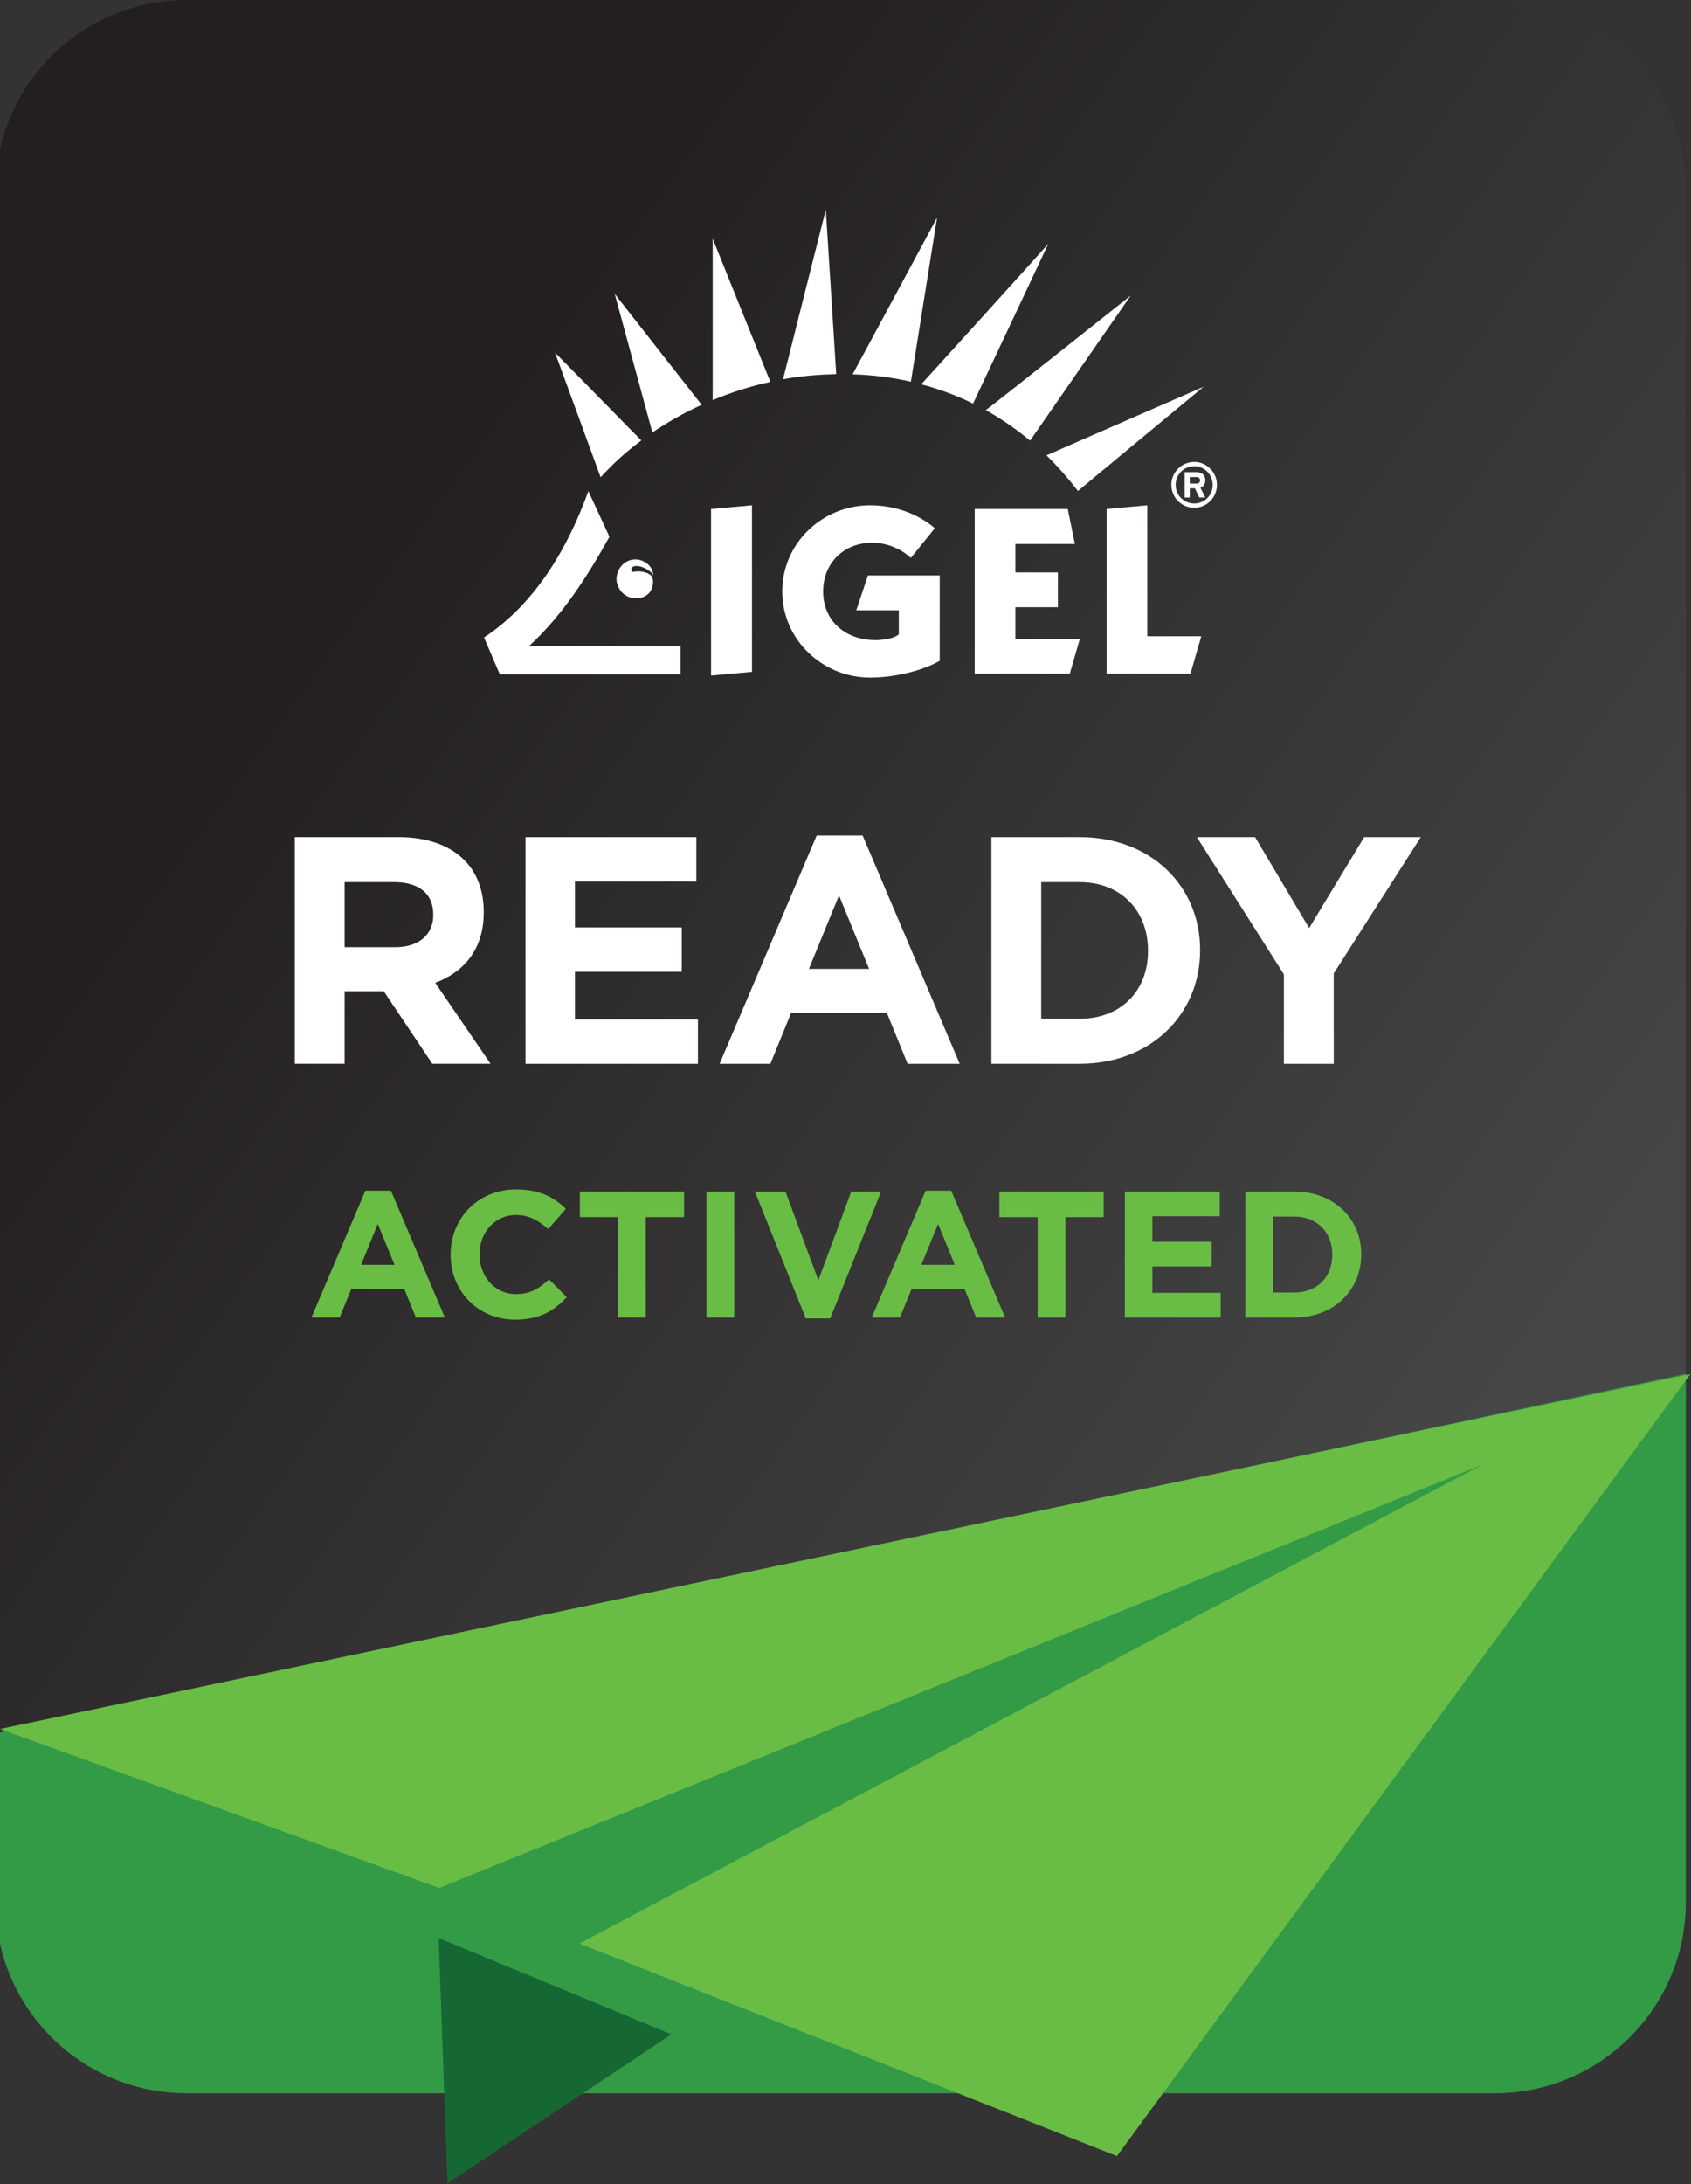 <?xml version="1.0" encoding="utf-8"?><svg clip-rule="evenodd" fill-rule="evenodd" stroke-linejoin="round" stroke-miterlimit="2" viewBox="0 0 588 759" xmlns="http://www.w3.org/2000/svg" xmlns:xlink="http://www.w3.org/1999/xlink"><rect x="0" y="0" width="588" height="759" fill="#333333" stroke="none"/><linearGradient id="a" gradientTransform="matrix(-95.787 -71.033 71.033 -95.787 161.41 190.728)" gradientUnits="userSpaceOnUse" x1="0" x2="1" y1="0" y2="0"><stop offset="0" stop-color="#464647"/><stop offset="1" stop-color="#231f20"/></linearGradient><clipPath id="b"><path clip-rule="evenodd" d="m166.414 241.528h-109.169c-8.804 0-15.942-7.138-15.942-15.943v-142.681c0-8.804 7.138-15.942 15.942-15.942h109.169c8.804 0 15.942 7.138 15.942 15.942v142.681c0 8.805-7.138 15.943-15.942 15.943z"/></clipPath><clipPath id="c"><path clip-rule="evenodd" d="m166.414 241.528h-109.169c-8.804 0-15.942-7.138-15.942-15.943v-142.681c0-8.804 7.138-15.942 15.942-15.942h109.169c8.804 0 15.942 7.138 15.942 15.942v142.681c0 8.805-7.138 15.943-15.942 15.943z"/></clipPath><clipPath id="d"><path clip-rule="evenodd" d="m41.686 66.962h141.053v174.566h-141.053z"/></clipPath><clipPath id="e"><path clip-rule="evenodd" d="m166.414 241.528h-109.169c-8.804 0-15.942-7.138-15.942-15.943v-142.681c0-8.804 7.138-15.942 15.942-15.942h109.169c8.804 0 15.942 7.138 15.942 15.942v142.681c0 8.805-7.138 15.943-15.942 15.943z"/></clipPath><g transform="matrix(4.167 0 0 4.167 -173.692 -279.008)"><g clip-path="url(#b)"><path d="m41.686 212.431 141.053-29.599-47.851 65.219-44.86-17.722 75.34-39.938-87.033 35.298z" fill="#69bd45" fill-rule="nonzero"/></g><g clip-path="url(#c)"><g clip-path="url(#d)"><path d="m41.686 66.962h140.67v174.566h-140.67z" fill="url(#a)" fill-rule="nonzero"/></g></g><g fill-rule="nonzero"><g clip-path="url(#e)"><path d="m182.739 241.528h-141.053v-30.09l141.053-29.988z" fill="#339a46"/><g fill="#fff"><path d="m66.281 155.672h4.158v-6.048h3.267l4.05 6.048h4.86l-4.617-6.75c2.403-.891 4.05-2.808 4.05-5.859v-.054c0-1.782-.567-3.267-1.62-4.32-1.242-1.242-3.105-1.917-5.508-1.917h-8.64zm4.158-9.72v-5.427h4.131c2.025 0 3.267.918 3.267 2.7v.054c0 1.593-1.161 2.673-3.186 2.673z"/><path d="m85.532 155.673h14.391v-3.699h-10.26v-3.969h8.91v-3.699h-8.91v-3.834h10.125v-3.699h-14.256z"/><path d="m101.732 155.673h4.239l1.728-4.239h7.992l1.728 4.239h4.347l-8.1-19.035h-3.834zm7.452-7.911 2.511-6.129 2.511 6.129z"/><path d="m124.412 155.673h7.371c5.94 0 10.044-4.131 10.044-9.45v-.054c0-5.319-4.104-9.396-10.044-9.396h-7.371zm7.371-15.147c3.402 0 5.697 2.349 5.697 5.697v.054c0 3.348-2.295 5.643-5.697 5.643h-3.213v-11.394z"/><path d="m148.82 155.673h4.158v-7.533l7.263-11.367h-4.725l-4.59 7.587-4.509-7.587h-4.86l7.263 11.448z"/><path d="m129.007 104.933c-.015 0 13.091-5.717 13.107-5.717 0 0-10.478 8.67-10.478 8.688-.735-.957-1.603-1.964-2.629-2.971z"/><path d="m123.939 101.161c0 .052 12.084-9.539 12.1-9.556l-8.397 12.1c-1.092-.906-2.321-1.776-3.703-2.544z"/><path d="m118.631 99.028-.068-.034c.018 0 10.599-11.673 10.599-11.707 0 .017-6.28 13.329-6.28 13.329-1.281-.632-2.698-1.179-4.251-1.588z"/><path d="m112.83 98.175s7.048-13.056 7.048-13.072c0 0-2.185 13.705-2.185 13.686-1.502-.341-3.124-.563-4.863-.614z"/><path d="m110.594 84.437.87 13.722c-.119 0-.239 0-.359.016-1.399.034-2.764.171-4.078.41 0-.034 3.567-14.148 3.567-14.148z"/><path d="m101.155 100.326v-13.466l4.813 11.948c-1.689.357-3.293.886-4.813 1.518z"/><path d="m96.121 103.022-3.14-11.553s7.236 9.232 7.252 9.248c-1.501.683-2.866 1.468-4.112 2.305z"/><path d="m92.52 106.008c-.052.052-.103.104-.154.155-.187.187-.375.391-.563.597 0-.017-3.806-10.393-3.806-10.393.018 0 7.168 7.302 7.203 7.321-1.007.75-1.894 1.518-2.68 2.32z"/><path d="m92.434 111.488c.018.05.034.1.069.153l.033.085c-1.826 3.276-3.873 6.502-6.723 9.131h12.663v2.337h-15.087s-1.315-3.055-1.315-3.071c4.318-2.852 7.016-7.527 8.705-12.203z"/><path d="m93.919 116.624c-.494-.307-.613-.632-.75-1.041-.223-.854.46-2.099 1.74-1.962.667.101 1.281.647 1.281 1.313-.274-.581-1.69-1.108-1.827-.513-.034.154.12.257.222.224.341-.104 1.279 0 1.501.426.171.29.104.886-.17 1.262-.478.616-1.416.649-1.997.291z"/><path d="m101.018 109.405v13.891l3.415-.306v-13.892z"/><path d="m119.69 111.008c-1.435-1.227-3.379-1.91-5.394-1.91-4.01 0-7.337 3.174-7.337 7.184 0 3.994 3.327 7.185 7.337 7.185 2.082 0 4.421-.596 5.803-1.399v-7.118h-5.989l-.974 2.903h3.551v1.997c-.393.392-1.434.494-1.964.494-2.371 0-4.351-1.502-4.351-4.062 0-2.372 1.724-4.062 4.096-4.062 1.176 0 2.337.461 3.225 1.265z"/><path d="m130.953 123.142.839-2.9h-5.377v-2.645h3.548v-2.902h-3.548v-2.372h4.965l-.597-2.918h-7.764v13.737z"/><path d="m141.023 123.142.903-3.122h-4.505v-10.922l-3.396.307v13.737z"/><path d="m141.818 107.015c0 .189-.102.274-.29.274h-.562v-.546h.562c.188 0 .29.086.29.272zm.444 1.434-.41-.819c.273-.102.41-.308.41-.631 0-.445-.324-.667-.734-.667h-.989v2.117h.427v-.768h.424l.376.768zm-.922.496c-.87 0-1.553-.683-1.553-1.554 0-.854.683-1.554 1.553-1.554.854 0 1.537.7 1.537 1.554 0 .871-.683 1.554-1.537 1.554zm0 .358c1.041 0 1.894-.854 1.894-1.912 0-1.041-.853-1.911-1.894-1.911-1.059 0-1.911.87-1.911 1.911 0 1.058.852 1.912 1.911 1.912z"/></g><path d="m67.673 176.832h2.355l.96-2.355h4.44l.96 2.355h2.415l-4.5-10.575h-2.13zm4.14-4.395 1.395-3.405 1.395 3.405z" fill="#69bd45"/><path d="m84.668 177.013c2.025 0 3.225-.72 4.305-1.875l-1.47-1.485c-.825.75-1.56 1.23-2.76 1.23-1.8 0-3.045-1.5-3.045-3.3v-.03c0-1.8 1.275-3.27 3.045-3.27 1.05 0 1.875.45 2.685 1.185l1.47-1.695c-.975-.96-2.16-1.62-4.14-1.62-3.225 0-5.475 2.445-5.475 5.43v.03c0 3.015 2.295 5.4 5.385 5.4z" fill="#69bd45"/><path d="m93.263 176.833h2.31v-8.37h3.195v-2.13h-8.7v2.13h3.195z" fill="#69bd45"/><path d="m100.643 166.333h2.31v10.5h-2.31z" fill="#69bd45"/><path d="m108.923 176.908h2.04l4.245-10.575h-2.49l-2.745 7.395-2.745-7.395h-2.55z" fill="#69bd45"/><path d="m114.428 176.833h2.355l.96-2.355h4.44l.96 2.355h2.415l-4.5-10.575h-2.13zm4.14-4.395 1.395-3.405 1.395 3.405z" fill="#69bd45"/><path d="m128.273 176.833h2.31v-8.37h3.195v-2.13h-8.7v2.13h3.195z" fill="#69bd45"/><path d="m135.548 176.833h7.995v-2.055h-5.7v-2.205h4.95v-2.055h-4.95v-2.13h5.625v-2.055h-7.92z" fill="#69bd45"/><path d="m145.598 176.833h4.095c3.3 0 5.58-2.295 5.58-5.25v-.03c0-2.955-2.28-5.22-5.58-5.22h-4.095zm4.095-8.415c1.89 0 3.165 1.305 3.165 3.165v.03c0 1.86-1.275 3.135-3.165 3.135h-1.785v-6.33z" fill="#69bd45"/></g><path d="m41.686 211.151 141.053-29.599-47.851 65.219-44.86-17.723 75.34-39.937-87.033 35.298z" fill="#69bd45"/><path d="m78.287 228.587 19.42 8.031-18.683 12.433z" fill="#156734"/></g></g></svg>